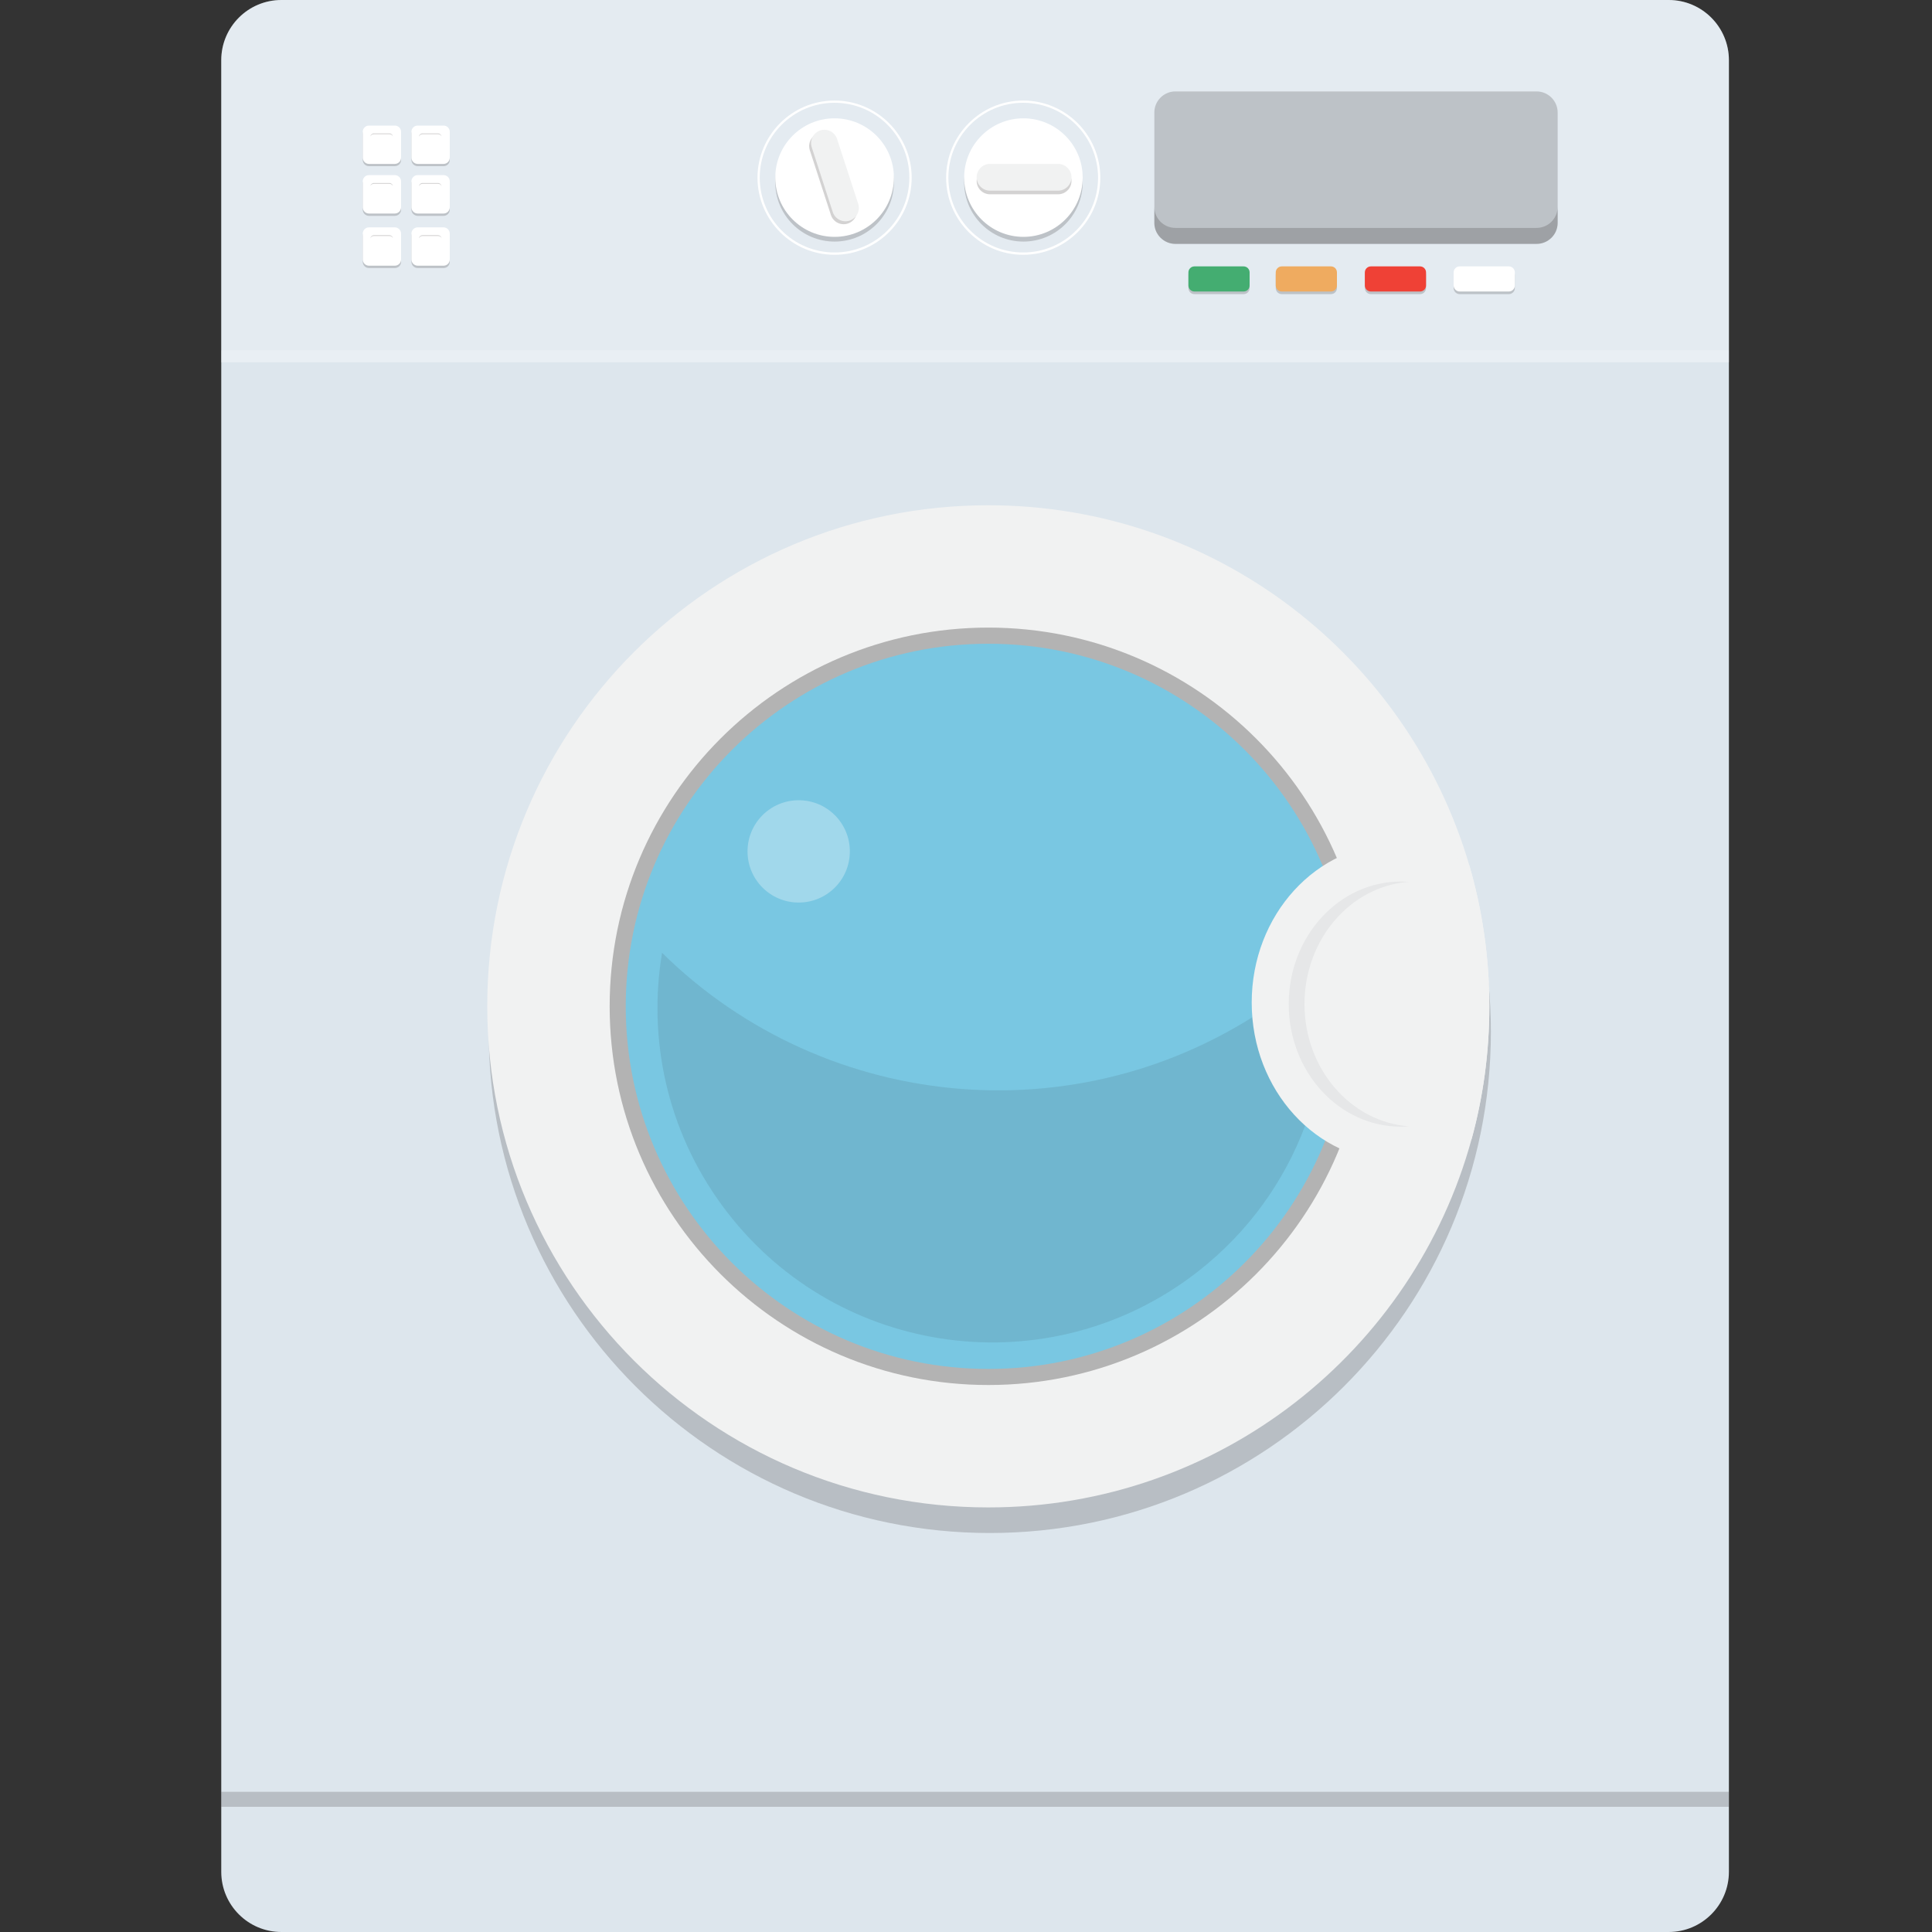 <?xml version="1.0" encoding="utf-8"?>
<!-- Generator: Adobe Illustrator 25.2.3, SVG Export Plug-In . SVG Version: 6.00 Build 0)  -->
<svg version="1.1" id="Lager_1" xmlns="http://www.w3.org/2000/svg" xmlns:xlink="http://www.w3.org/1999/xlink" x="0px" y="0px"
	 viewBox="0 0 250 250" style="enable-background:new 0 0 250 250;" xml:space="preserve">
<rect x="0" y="0" width="250" height="250" fill="#333333" stroke="none"/>
<style type="text/css">
	.st0{fill:#DDE6ED;}
	.st1{opacity:0.2;fill:#FFFFFF;}
	.st2{opacity:0.2;fill:#231F20;}
	.st3{opacity:0.5;fill:#58595B;}
	.st4{fill:#F1F2F2;}
	.st5{opacity:0.3;fill:#231F20;}
	.st6{fill:#79C7E2;}
	.st7{opacity:0.1;fill:#231F20;}
	.st8{fill:#E6E7E8;}
	.st9{opacity:0.3;fill:#FFFFFF;}
	.st10{fill:#FFFFFF;}
	.st11{fill:#EF4136;}
	.st12{fill:#EFAB60;}
	.st13{fill:#44AD71;}
</style>
<path class="st0" d="M223.72,7.79v234.42c0,4.3-3.49,7.79-7.79,7.79H36.42c-4.3,0-7.79-3.48-7.79-7.79V7.79
	c0-4.3,3.48-7.79,7.79-7.79h179.51C220.23,0,223.72,3.49,223.72,7.79z"/>
<path class="st1" d="M223.72,7.79v39.09H28.63V7.79c0-4.3,3.48-7.79,7.79-7.79h179.51C220.23,0,223.72,3.49,223.72,7.79z"/>
<rect x="28.63" y="231.86" class="st2" width="195.09" height="1.94"/>
<rect x="28.63" y="45.33" class="st1" width="195.09" height="1.55"/>
<path class="st3" d="M190.65,130.22c0,5.73-0.77,11.29-2.21,16.57c-7.27,26.63-31.62,46.19-60.55,46.19
	c-34.67,0-62.76-28.1-62.76-62.76c0-34.67,28.1-62.77,62.76-62.77c28.51,0,52.57,19,60.22,45.04
	C189.76,118.12,190.65,124.07,190.65,130.22z"/>
<path class="st2" d="M192.92,133.53c0,35.81-29.03,64.84-64.84,64.84c-35.81,0-64.84-29.03-64.84-64.84s29.03-64.84,64.84-64.84
	C163.89,68.69,192.92,97.72,192.92,133.53z"/>
<path class="st4" d="M192.72,130.22c0,5.92-0.79,11.67-2.28,17.12c-7.51,27.5-32.67,47.72-62.55,47.72
	c-35.81,0-64.84-29.03-64.84-64.84c0-35.81,29.02-64.84,64.84-64.84c29.45,0,54.31,19.63,62.22,46.53
	C191.81,117.72,192.72,123.86,192.72,130.22z"/>
<path class="st5" d="M176.89,130.22c0,27.06-21.94,49-49,49c-27.06,0-49-21.94-49-49c0-27.07,21.94-49.01,49-49.01
	C154.95,81.22,176.89,103.15,176.89,130.22z"/>
<path class="st6" d="M174.81,130.22c0,25.92-21.01,46.92-46.92,46.92c-25.92,0-46.92-21-46.92-46.92
	c0-25.92,21.01-46.92,46.92-46.92C153.8,83.3,174.81,104.3,174.81,130.22z"/>
<path class="st7" d="M171.27,124.58c-1.74,1.61-3.59,3.14-5.56,4.57c-24.89,18.19-58.79,15.1-80.04-5.86
	c-1.85,11.09,0.59,22.89,7.75,32.67c14.11,19.3,41.19,23.52,60.49,9.41C167.19,155.66,173.33,139.81,171.27,124.58z"/>
<path class="st4" d="M192.72,130.22c0,5.92-0.79,11.67-2.28,17.12c-2.83,1.86-6.14,2.93-9.69,2.93c-10.37,0-18.78-9.19-18.78-20.54
	c0-11.35,8.41-20.54,18.78-20.54c3.41,0,6.61,0.98,9.36,2.72C191.81,117.72,192.72,123.86,192.72,130.22z"/>
<path class="st8" d="M168.8,129.93c0-8.39,5.97-15.26,13.51-15.82c-0.34-0.02-0.69-0.04-1.04-0.04c-8.01,0-14.51,7.1-14.51,15.86
	c0,8.76,6.49,15.86,14.51,15.86c0.35,0,0.7-0.02,1.05-0.04C174.78,145.18,168.8,138.32,168.8,129.93z"/>
<path class="st9" d="M109.97,110.17c0,3.66-2.96,6.62-6.62,6.62c-3.66,0-6.62-2.96-6.62-6.62s2.96-6.62,6.62-6.62
	C107.01,103.55,109.97,106.51,109.97,110.17z"/>
<path class="st2" d="M58.2,27.13c0,0.44-0.36,0.8-0.8,0.8h-3.35c-0.44,0-0.81-0.36-0.81-0.8v-3.35c0-0.44,0.36-0.8,0.81-0.8h3.35
	c0.44,0,0.8,0.36,0.8,0.8V27.13z"/>
<path class="st10" d="M58.2,26.82c0,0.45-0.36,0.81-0.8,0.81h-3.35c-0.44,0-0.81-0.35-0.81-0.81v-3.35c0-0.45,0.36-0.81,0.81-0.81
	h3.35c0.44,0,0.8,0.36,0.8,0.81V26.82z"/>
<path class="st2" d="M54.66,23.79h2.04c0.2,0,0.37,0.12,0.44,0.29c-0.04-0.23-0.23-0.4-0.47-0.4h-1.99c-0.24,0-0.44,0.17-0.47,0.4
	C54.3,23.91,54.47,23.79,54.66,23.79z"/>
<path class="st2" d="M58.2,33.88c0,0.45-0.36,0.8-0.8,0.8h-3.35c-0.44,0-0.81-0.35-0.81-0.8v-3.35c0-0.44,0.36-0.8,0.81-0.8h3.35
	c0.44,0,0.8,0.36,0.8,0.8V33.88z"/>
<path class="st10" d="M58.2,33.58c0,0.44-0.36,0.8-0.8,0.8h-3.35c-0.44,0-0.81-0.36-0.81-0.8v-3.35c0-0.44,0.36-0.81,0.81-0.81h3.35
	c0.44,0,0.8,0.37,0.8,0.81V33.58z"/>
<path class="st2" d="M54.66,30.54h2.04c0.2,0,0.37,0.12,0.44,0.29c-0.04-0.23-0.23-0.4-0.47-0.4h-1.99c-0.24,0-0.44,0.17-0.47,0.4
	C54.3,30.66,54.47,30.54,54.66,30.54z"/>
<path class="st2" d="M51.9,33.88c0,0.45-0.36,0.8-0.81,0.8h-3.35c-0.44,0-0.8-0.35-0.8-0.8v-3.35c0-0.44,0.36-0.8,0.8-0.8h3.35
	c0.44,0,0.81,0.36,0.81,0.8V33.88z"/>
<path class="st10" d="M51.9,33.58c0,0.44-0.36,0.8-0.81,0.8h-3.35c-0.44,0-0.8-0.36-0.8-0.8v-3.35c0-0.44,0.36-0.81,0.8-0.81h3.35
	c0.44,0,0.81,0.37,0.81,0.81V33.58z"/>
<path class="st2" d="M48.36,30.54h2.04c0.2,0,0.37,0.12,0.45,0.29c-0.04-0.23-0.23-0.4-0.47-0.4h-1.99c-0.24,0-0.43,0.17-0.47,0.4
	C48,30.66,48.17,30.54,48.36,30.54z"/>
<path class="st2" d="M51.9,27.13c0,0.44-0.36,0.8-0.81,0.8h-3.35c-0.44,0-0.8-0.36-0.8-0.8v-3.35c0-0.44,0.36-0.8,0.8-0.8h3.35
	c0.44,0,0.81,0.36,0.81,0.8V27.13z"/>
<path class="st10" d="M51.9,26.82c0,0.45-0.36,0.81-0.81,0.81h-3.35c-0.44,0-0.8-0.35-0.8-0.81v-3.35c0-0.45,0.36-0.81,0.8-0.81
	h3.35c0.44,0,0.81,0.36,0.81,0.81V26.82z"/>
<path class="st2" d="M48.36,23.79h2.04c0.2,0,0.37,0.12,0.45,0.29c-0.04-0.23-0.23-0.4-0.47-0.4h-1.99c-0.24,0-0.43,0.17-0.47,0.4
	C48,23.91,48.17,23.79,48.36,23.79z"/>
<path class="st2" d="M58.2,20.7c0,0.45-0.36,0.8-0.8,0.8h-3.35c-0.44,0-0.81-0.36-0.81-0.8v-3.35c0-0.45,0.36-0.8,0.81-0.8h3.35
	c0.44,0,0.8,0.36,0.8,0.8V20.7z"/>
<path class="st10" d="M58.2,20.4c0,0.45-0.36,0.81-0.8,0.81h-3.35c-0.44,0-0.81-0.36-0.81-0.81v-3.35c0-0.44,0.36-0.8,0.81-0.8h3.35
	c0.44,0,0.8,0.36,0.8,0.8V20.4z"/>
<path class="st2" d="M54.66,17.37h2.04c0.2,0,0.37,0.12,0.44,0.29c-0.04-0.23-0.23-0.4-0.47-0.4h-1.99c-0.24,0-0.44,0.17-0.47,0.4
	C54.3,17.49,54.47,17.37,54.66,17.37z"/>
<path class="st2" d="M51.9,20.7c0,0.45-0.36,0.8-0.81,0.8h-3.35c-0.44,0-0.8-0.36-0.8-0.8v-3.35c0-0.45,0.36-0.8,0.8-0.8h3.35
	c0.44,0,0.81,0.36,0.81,0.8V20.7z"/>
<path class="st10" d="M51.9,20.4c0,0.45-0.36,0.81-0.81,0.81h-3.35c-0.44,0-0.8-0.36-0.8-0.81v-3.35c0-0.44,0.36-0.8,0.8-0.8h3.35
	c0.44,0,0.81,0.36,0.81,0.8V20.4z"/>
<path class="st2" d="M48.36,17.37h2.04c0.2,0,0.37,0.12,0.45,0.29c-0.04-0.23-0.23-0.4-0.47-0.4h-1.99c-0.24,0-0.43,0.17-0.47,0.4
	C48,17.49,48.17,17.37,48.36,17.37z"/>
<path class="st2" d="M140.1,23.59c0,4.24-3.44,7.67-7.67,7.67c-4.24,0-7.67-3.44-7.67-7.67c0-4.24,3.44-7.67,7.67-7.67
	C136.67,15.92,140.1,19.36,140.1,23.59z"/>
<path class="st10" d="M140.1,22.98c0,4.24-3.44,7.67-7.67,7.67c-4.24,0-7.67-3.44-7.67-7.67c0-4.24,3.44-7.67,7.67-7.67
	C136.67,15.32,140.1,18.75,140.1,22.98z"/>
<path class="st2" d="M136.91,21.69c0.96,0,1.74,0.77,1.74,1.72l0,0c0,0.96-0.78,1.73-1.74,1.73h-8.81c-0.95,0-1.72-0.77-1.72-1.73
	l0,0c0-0.95,0.77-1.72,1.72-1.72H136.91z"/>
<path class="st4" d="M136.91,21.21c0.96,0,1.74,0.78,1.74,1.73l0,0c0,0.95-0.78,1.73-1.74,1.73h-8.81c-0.95,0-1.72-0.78-1.72-1.73
	l0,0c0-0.95,0.77-1.73,1.72-1.73H136.91z"/>
<g>
	<path class="st10" d="M132.4,32.97c-5.5,0-9.97-4.48-9.97-9.98c0-5.5,4.48-9.98,9.97-9.98c5.5,0,9.98,4.48,9.98,9.98
		C142.38,28.49,137.9,32.97,132.4,32.97z M132.4,13.3c-5.34,0-9.68,4.34-9.68,9.68c0,5.35,4.34,9.69,9.68,9.69
		c5.34,0,9.69-4.34,9.69-9.69C142.08,17.65,137.74,13.3,132.4,13.3z"/>
</g>
<path class="st2" d="M115.67,23.59c0,4.24-3.44,7.67-7.68,7.67c-4.23,0-7.67-3.44-7.67-7.67c0-4.24,3.44-7.67,7.67-7.67
	C112.24,15.92,115.67,19.36,115.67,23.59z"/>
<path class="st10" d="M115.67,22.98c0,4.24-3.44,7.67-7.68,7.67c-4.23,0-7.67-3.44-7.67-7.67c0-4.24,3.44-7.67,7.67-7.67
	C112.24,15.32,115.67,18.75,115.67,22.98z"/>
<g>
	<path class="st10" d="M107.99,32.97c-5.5,0-9.97-4.48-9.97-9.98c0-5.5,4.47-9.98,9.97-9.98c5.5,0,9.98,4.48,9.98,9.98
		C117.97,28.49,113.49,32.97,107.99,32.97z M107.99,13.3c-5.33,0-9.68,4.34-9.68,9.68c0,5.35,4.35,9.69,9.68,9.69
		c5.34,0,9.68-4.34,9.68-9.69C117.68,17.65,113.34,13.3,107.99,13.3z"/>
</g>
<path class="st2" d="M110.81,26.75c0.29,0.9-0.2,1.88-1.11,2.18l0,0c-0.91,0.29-1.88-0.2-2.18-1.11l-2.73-8.38
	c-0.29-0.91,0.2-1.89,1.11-2.18l0,0c0.9-0.29,1.88,0.2,2.18,1.11L110.81,26.75z"/>
<path class="st4" d="M111.05,26.37c0.29,0.91-0.2,1.88-1.11,2.18l0,0c-0.91,0.29-1.88-0.2-2.18-1.11l-2.72-8.38
	c-0.3-0.91,0.2-1.88,1.1-2.18l0,0c0.91-0.3,1.89,0.2,2.18,1.11L111.05,26.37z"/>
<path class="st2" d="M196.02,37.28c0,0.43-0.35,0.78-0.78,0.78h-6.36c-0.42,0-0.78-0.35-0.78-0.78v-1.69c0-0.43,0.35-0.78,0.78-0.78
	h6.36c0.43,0,0.78,0.35,0.78,0.78V37.28z"/>
<path class="st10" d="M196.02,36.94c0,0.43-0.35,0.78-0.78,0.78h-6.36c-0.42,0-0.78-0.35-0.78-0.78v-1.69
	c0-0.43,0.35-0.78,0.78-0.78h6.36c0.43,0,0.78,0.35,0.78,0.78V36.94z"/>
<path class="st2" d="M184.53,37.28c0,0.43-0.35,0.78-0.78,0.78h-6.36c-0.43,0-0.78-0.35-0.78-0.78v-1.69c0-0.43,0.35-0.78,0.78-0.78
	h6.36c0.43,0,0.78,0.35,0.78,0.78V37.28z"/>
<path class="st11" d="M184.53,36.94c0,0.43-0.35,0.78-0.78,0.78h-6.36c-0.43,0-0.78-0.35-0.78-0.78v-1.69
	c0-0.43,0.35-0.78,0.78-0.78h6.36c0.43,0,0.78,0.35,0.78,0.78V36.94z"/>
<path class="st2" d="M173,37.28c0,0.43-0.34,0.78-0.78,0.78h-6.36c-0.43,0-0.78-0.35-0.78-0.78v-1.69c0-0.43,0.35-0.78,0.78-0.78
	h6.36c0.44,0,0.78,0.35,0.78,0.78V37.28z"/>
<path class="st12" d="M173,36.94c0,0.43-0.34,0.78-0.78,0.78h-6.36c-0.43,0-0.78-0.35-0.78-0.78v-1.69c0-0.43,0.35-0.78,0.78-0.78
	h6.36c0.44,0,0.78,0.35,0.78,0.78V36.94z"/>
<path class="st2" d="M161.7,37.28c0,0.43-0.34,0.78-0.78,0.78h-6.36c-0.43,0-0.78-0.35-0.78-0.78v-1.69c0-0.43,0.35-0.78,0.78-0.78
	h6.36c0.43,0,0.78,0.35,0.78,0.78V37.28z"/>
<path class="st13" d="M161.7,36.94c0,0.43-0.34,0.78-0.78,0.78h-6.36c-0.43,0-0.78-0.35-0.78-0.78v-1.69c0-0.43,0.35-0.78,0.78-0.78
	h6.36c0.43,0,0.78,0.35,0.78,0.78V36.94z"/>
<path class="st2" d="M201.56,28.84c0,1.5-1.22,2.72-2.73,2.72H152.1c-1.5,0-2.73-1.22-2.73-2.72V14.56c0-1.5,1.22-2.73,2.73-2.73
	h46.73c1.5,0,2.73,1.22,2.73,2.73V28.84z"/>
<path class="st2" d="M198.83,31.56H152.1c-1.5,0-2.73-1.22-2.73-2.72v-2.08c0,1.51,1.22,2.73,2.73,2.73h46.73
	c1.5,0,2.73-1.22,2.73-2.73v2.08C201.56,30.35,200.33,31.56,198.83,31.56z"/>
</svg>
